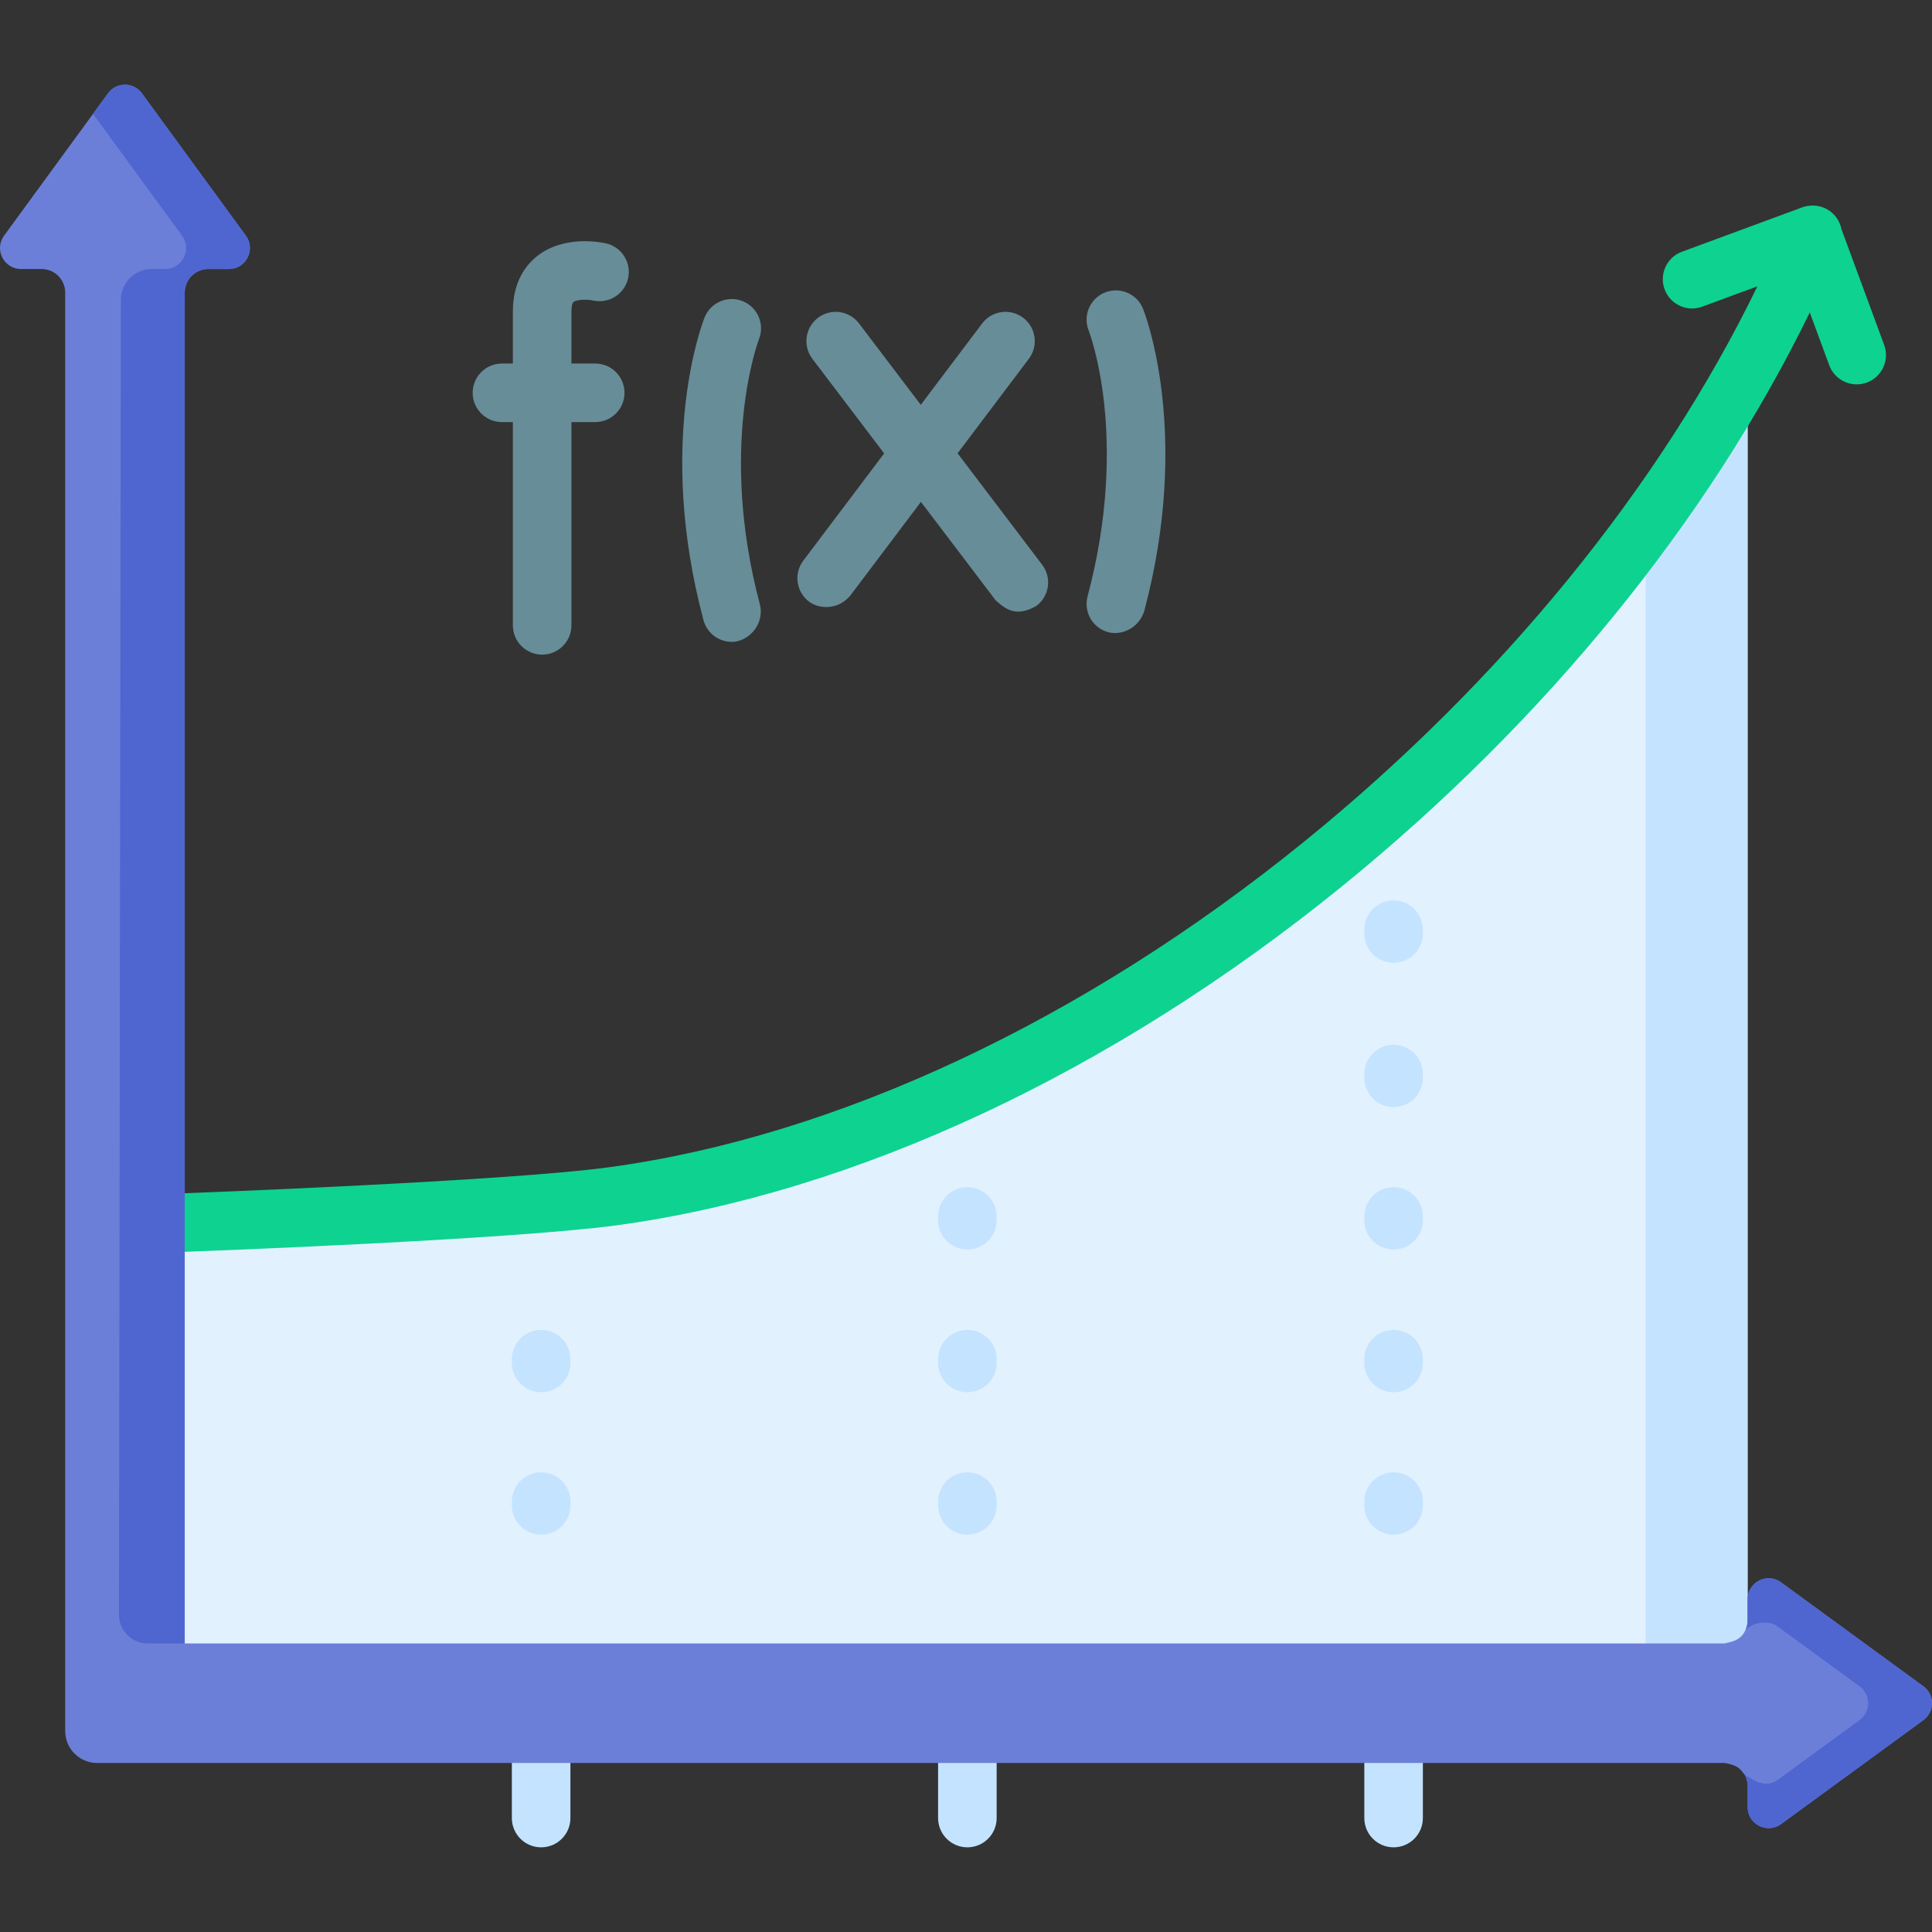 <?xml version="1.0" encoding="UTF-8"?> <svg xmlns="http://www.w3.org/2000/svg" id="Capa_1" height="512" viewBox="0 0 494.904 494.904" width="512"><rect x="0" y="0" width="494.904" height="494.904" fill="#333333" stroke="none"/> <g> <g> <path d="m156.942 306.446c-27.24 3.441-114.621 6.719-114.621 6.719v113.818h405.341v-332.772h-.071c-58.699 103.666-177.72 197.969-290.649 212.235z" fill="#e2f1fe"></path> <path d="m447.591 94.216c-7.68 13.56-16.41 26.84-26.04 39.72v293.05h26.11v-332.77z" fill="#c4e3ff"></path> </g> <g fill="#c4e3ff"> <g> <path d="m356.986 356.639c-4.143 0-7.5-3.358-7.5-7.5v-.965c0-4.142 3.357-7.5 7.5-7.5s7.5 3.358 7.5 7.5v.965c0 4.142-3.357 7.5-7.5 7.5z"></path> <path d="m364.486 384.651v.965c0 4.142-3.357 7.5-7.5 7.5s-7.5-3.358-7.5-7.5v-.965c0-4.142 3.357-7.5 7.5-7.5s7.5 3.358 7.5 7.5z"></path> </g> <g> <path d="m364.486 311.601v.965c0 4.142-3.357 7.5-7.5 7.5s-7.5-3.358-7.5-7.5v-.965c0-4.142 3.357-7.5 7.5-7.5s7.5 3.358 7.5 7.5z"></path> <path d="m356.986 283.589c-4.143 0-7.5-3.358-7.5-7.5v-.965c0-4.142 3.357-7.5 7.5-7.5s7.5 3.358 7.5 7.5v.965c0 4.142-3.357 7.5-7.5 7.5z"></path> <path d="m356.986 246.624c-4.143 0-7.5-3.358-7.5-7.5v-.965c0-4.142 3.357-7.5 7.5-7.5s7.5 3.358 7.5 7.5v.965c0 4.142-3.357 7.5-7.5 7.5z"></path> </g> </g> <g> <g fill="#c4e3ff"> <path d="m247.802 356.639c-4.143 0-7.5-3.358-7.5-7.5v-.965c0-4.142 3.357-7.5 7.5-7.5s7.5 3.358 7.5 7.5v.965c0 4.142-3.357 7.5-7.5 7.5z"></path> <path d="m255.302 384.651v.965c0 4.142-3.357 7.5-7.5 7.5s-7.5-3.358-7.5-7.5v-.965c0-4.142 3.357-7.5 7.5-7.5s7.5 3.358 7.5 7.5z"></path> </g> <g> <path d="m255.302 311.601v.965c0 4.142-3.357 7.5-7.5 7.5s-7.5-3.358-7.5-7.5v-.965c0-4.142 3.357-7.5 7.5-7.5s7.5 3.358 7.5 7.5z" fill="#c4e3ff"></path> </g> </g> <g> <g fill="#c4e3ff"> <path d="m138.619 356.639c-4.143 0-7.5-3.358-7.5-7.5v-.965c0-4.142 3.357-7.5 7.5-7.5s7.5 3.358 7.5 7.5v.965c0 4.142-3.358 7.5-7.5 7.5z"></path> <path d="m146.119 384.651v.965c0 4.142-3.357 7.5-7.5 7.5s-7.5-3.358-7.5-7.5v-.965c0-4.142 3.357-7.5 7.5-7.5s7.5 3.358 7.5 7.5z"></path> </g> </g> <path d="m482.654 88.362-10.928-29.617c-.458-2.385-2.062-4.504-4.471-5.511-.84-.351-1.708-.529-2.568-.567-.061-.004-.122-.006-.183-.008-.111-.002-.222-.002-.332.001-.837.009-1.687.15-2.517.457l-30.806 11.367c-3.886 1.434-5.874 5.747-4.44 9.632 1.433 3.886 5.746 5.875 9.632 4.44l14.133-5.215c-24.878 51.261-65.513 101.193-115.926 142.111-56.662 45.991-119.988 75.667-178.312 83.562-26.535 3.592-108.071 6.626-108.891 6.656-4.14.153-7.372 3.632-7.219 7.771.149 4.045 3.476 7.224 7.49 7.224.093 0 .187-.001.281-.005 3.38-.125 83.093-3.092 110.351-6.782 61.014-8.259 126.982-39.078 185.753-86.78 52.033-42.234 94.05-93.897 119.892-147.063l4.988 13.519c1.118 3.03 3.985 4.906 7.037 4.906.862 0 1.739-.15 2.595-.466 3.887-1.433 5.875-5.746 4.441-9.632z" fill="#0ed290"></path> <g> <path d="m138.618 473.215c-4.142 0-7.5-3.358-7.5-7.5v-31.346c0-4.142 3.358-7.5 7.5-7.5s7.5 3.358 7.5 7.5v31.346c0 4.142-3.357 7.5-7.5 7.5z" fill="#c4e3ff"></path> </g> <g> <path d="m247.803 473.215c-4.142 0-7.5-3.358-7.5-7.5v-31.346c0-4.142 3.358-7.5 7.5-7.5s7.5 3.358 7.5 7.5v31.346c0 4.142-3.358 7.5-7.5 7.5z" fill="#c4e3ff"></path> </g> <g> <path d="m356.986 473.215c-4.142 0-7.5-3.358-7.5-7.5v-31.346c0-4.142 3.358-7.5 7.5-7.5s7.5 3.358 7.5 7.5v31.346c0 4.142-3.358 7.5-7.5 7.5z" fill="#c4e3ff"></path> </g> <path d="m492.691 431.956-36.47-26.63c-.25-.18-.54-.36-.85-.51-.1-.05-.19-.09-.29-.14-3.39-1.39-7.4 1.06-7.4 4.99v5.4c-.373 5.193-4.249 5.495-5.92 5.92h-394.44v-346.041c0-3.332 2.701-6.033 6.034-6.033h5.276c4.4 0 6.94-4.99 4.35-8.54l-26.63-36.47c-2.15-2.95-6.54-2.95-8.68 0l-26.63 36.47c-2.59 3.55-.05 8.54 4.34 8.54h5.286c3.332 0 6.034 2.701 6.034 6.033v346.041 22.434.004c0 4.519 3.663 8.182 8.182 8.182h416.878c4.106.664 4.272 2.178 5.13 2.95.5.87.79 1.88.79 2.96v5.4c0 4.22 4.58 6.72 8.09 4.65.16-.1.31-.2.45-.3l36.47-26.63c2.95-2.15 2.95-6.54 0-8.68z" fill="#6c7fd8"></path> <path d="m492.691 440.636-36.47 26.63c-.14.1-.29.2-.45.3-3.51 2.07-8.09-.43-8.09-4.65v-5.4c0-1.08-.29-2.09-.79-2.96 2.17 1.5 4.1 2.52 6.02 2.35.82-.08 1.64-.37 2.39-.92l21.03-15.35c2.95-2.15 2.95-6.54 0-8.68l-21.03-15.35c-.75-.55-1.57-.84-2.39-.92-1.98-.17-3.64.16-5.68 1.66.29-.7.45-1.47.45-2.28v-5.4c0-3.93 4.01-6.38 7.4-4.99.1.05.19.09.29.14.31.15.6.33.85.51l36.47 26.63c2.95 2.14 2.95 6.53 0 8.68z" fill="#4f66d0"></path> <path d="m62.981 60.372-26.63-36.47c-2.15-2.95-6.54-2.95-8.68 0l-3.841 5.26 22.789 31.21c2.59 3.55.05 8.54-4.35 8.54h-3.435c-4.349 0-7.875 3.526-7.875 7.875l-.486 336.847c-.006 4.057 3.281 7.349 7.338 7.349h9.509v-346.038c0-3.332 2.701-6.033 6.033-6.033h5.277c4.401 0 6.941-4.99 4.351-8.54z" fill="#4f66d0"></path> <g fill="#678d98"> <path d="m245.295 116.117 18.262-24.219c2.494-3.308 1.834-8.01-1.473-10.504-3.309-2.495-8.011-1.834-10.504 1.473l-15.709 20.833-15.825-20.852c-2.504-3.299-7.208-3.944-10.508-1.44-3.299 2.504-3.944 7.208-1.44 10.508l18.388 24.23-20.71 27.466c-2.494 3.308-1.834 8.01 1.473 10.504 2.098 1.646 7.044 2.511 10.504-1.473l18.157-24.08 19.107 25.177c2.38 2.163 5.205 4.561 10.508 1.44 3.299-2.504 3.944-7.208 1.44-10.508z"></path> <path d="m155.252 62.349c-1.077-.248-10.732-2.262-17.696 3.283-2.819 2.245-6.18 6.524-6.18 14.164v13.326h-2.795c-4.142 0-7.5 3.358-7.5 7.5s3.358 7.5 7.5 7.5h2.795v52.069c0 4.142 3.358 7.5 7.5 7.5s7.5-3.358 7.5-7.5v-52.069h6.096c4.142 0 7.5-3.358 7.5-7.5s-3.358-7.5-7.5-7.5h-6.096v-13.326c0-1.384.26-2.215.518-2.424.799-.649 3.369-.743 5.053-.392 4.02.89 8.01-1.623 8.934-5.641.928-4.037-1.592-8.061-5.629-8.99z"></path> <path d="m190.233 77.139c-3.846-1.539-8.21.334-9.749 4.179-.513 1.284-12.432 31.961-.283 77.531.895 3.355 3.927 5.57 7.242 5.57 3.848.077 8.424-4.039 7.252-9.434-10.759-40.356-.43-67.717-.274-68.121 1.521-3.84-.35-8.19-4.188-9.725z"></path> <path d="m292.803 79.103c-1.538-3.846-5.902-5.717-9.749-4.179-3.846 1.538-5.717 5.903-4.179 9.749.107.269 10.597 27.286-.283 68.097-1.067 4.002 1.313 8.112 5.315 9.179 3.065.823 7.592-.685 9.179-5.315 12.149-45.57.23-76.248-.283-77.531z"></path> </g> </g> </svg> 